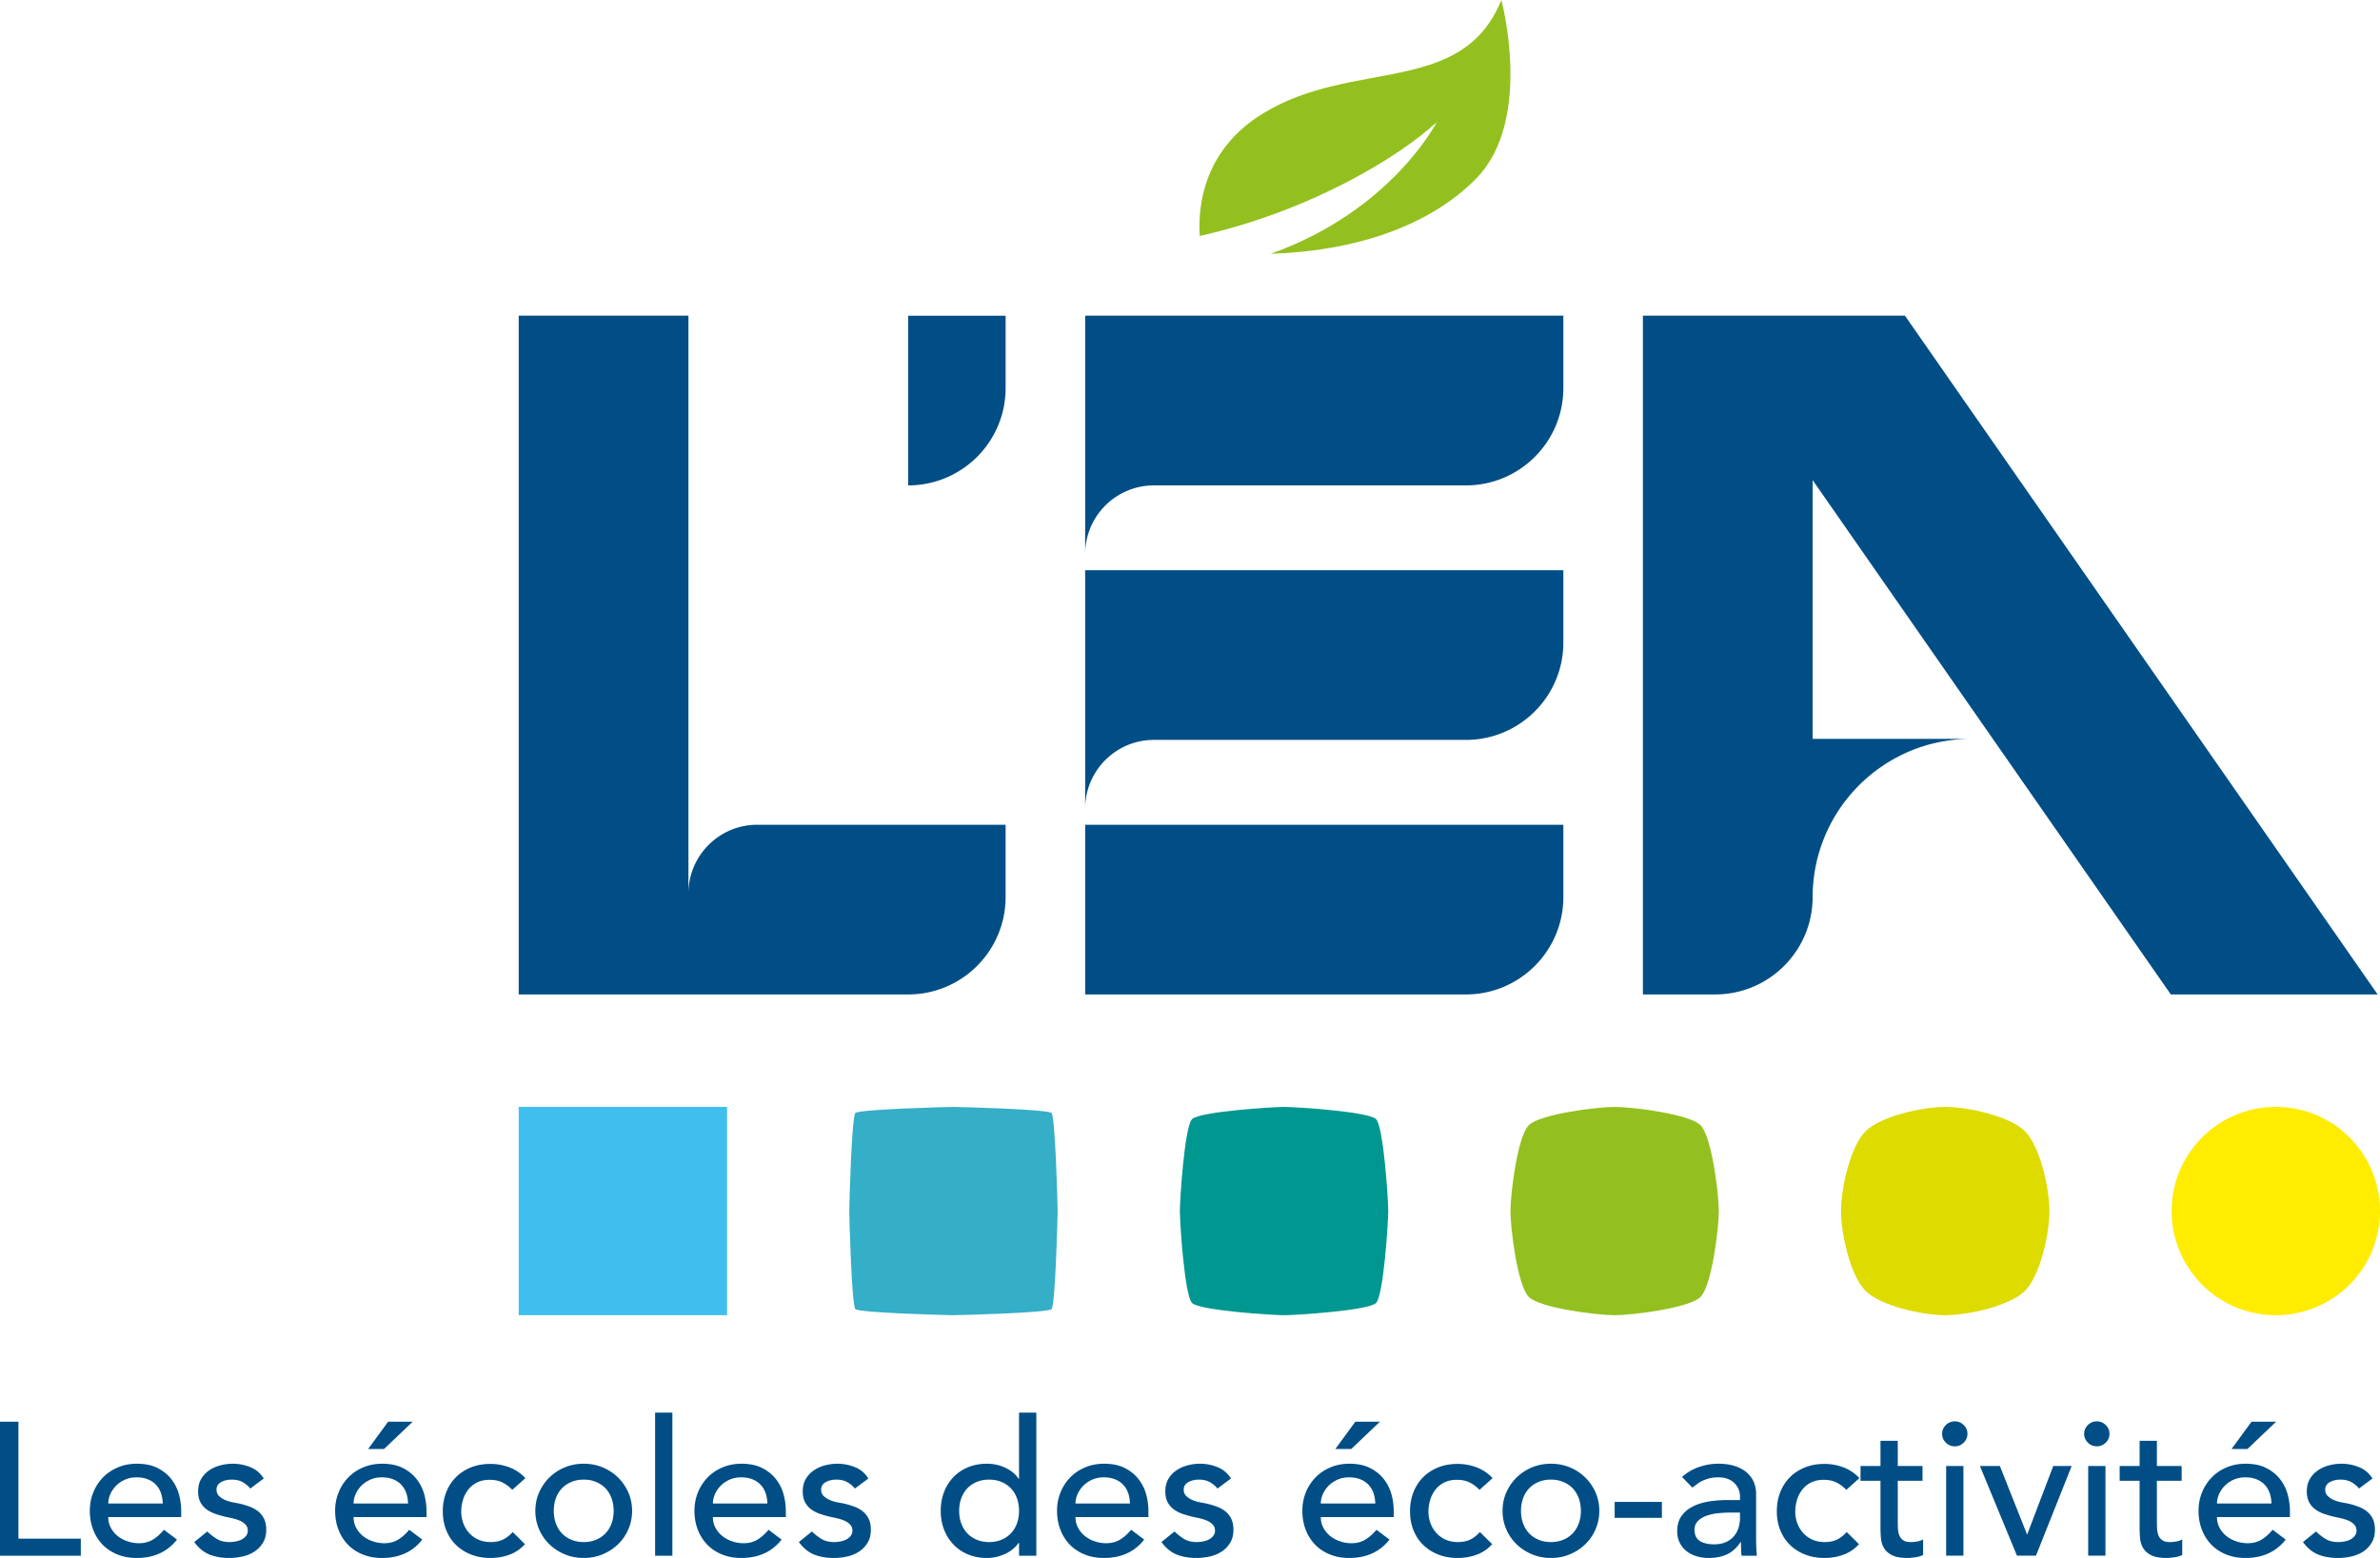 <svg xmlns="http://www.w3.org/2000/svg" width="600" height="392.873" viewBox="0 0 600 392.873"><path d="M600 305.394c0-14.505-11.756-26.267-26.261-26.267a26.164 26.164 0 0 0-18.575 7.698c-4.753 4.753-7.699 11.32-7.699 18.569 0 7.25 2.946 13.816 7.699 18.57a26.186 26.186 0 0 0 18.575 7.691c14.505 0 26.261-11.756 26.261-26.261" fill="#ffec00"/><path d="M470.287 285.285c3.798-3.805 14.302-6.156 20.11-6.156 5.797 0 16.307 2.351 20.112 6.156 3.799 3.799 6.15 14.31 6.15 20.111 0 5.796-2.351 16.307-6.15 20.105-3.805 3.805-14.315 6.156-20.111 6.156-5.809 0-16.313-2.35-20.111-6.156-3.805-3.798-6.156-14.309-6.156-20.105 0-5.802 2.35-16.312 6.156-20.111" fill="#dddb00"/><path d="M318.55 28.517c-15.51 9.393-16.565 24.094-16.09 30.995 28.605-6.478 50.65-20.3 59.739-28.707 0 0-11.396 22.38-41.879 33.195 21.3-.657 40.16-7.01 51.903-19.056C386.627 30.174 378.499 0 378.499 0c-9.872 24.32-37.182 14.726-59.948 28.517zm110.155 255.228c-2.857-2.85-17.299-4.614-21.647-4.614-4.355 0-18.797 1.763-21.653 4.614-2.857 2.857-4.62 17.299-4.62 21.647 0 4.355 1.763 18.797 4.62 21.653 2.856 2.844 17.298 4.608 21.653 4.608 4.348 0 18.79-1.764 21.647-4.608 2.844-2.856 4.608-17.298 4.608-21.653 0-4.348-1.764-18.79-4.608-21.647z" fill="#93c01f"/><path d="M300.523 282.207c1.903-1.902 20.289-3.078 23.19-3.078s21.286 1.176 23.189 3.078c1.896 1.903 3.072 20.288 3.072 23.19 0 2.894-1.176 21.28-3.072 23.182-1.903 1.903-20.288 3.078-23.19 3.078s-21.286-1.175-23.189-3.078c-1.902-1.902-3.078-20.288-3.078-23.183 0-2.9 1.176-21.286 3.078-23.189" fill="#009791"/><path d="M215.647 280.666c.948-.948 23.271-1.535 24.725-1.535 1.447 0 23.77.587 24.725 1.535.948.955 1.536 23.278 1.536 24.726 0 1.453-.588 23.777-1.536 24.725-.954.954-23.278 1.535-24.725 1.535-1.454 0-23.777-.58-24.725-1.535-.954-.948-1.542-23.272-1.542-24.725 0-1.448.588-23.771 1.542-24.726" fill="#35aec7"/><path fill="#40bfef" d="M183.292 331.656h-52.528V279.127h52.528v26.268z"/><path d="M394.124 226.205v-18.228H273.57v42.789h95.993c13.564 0 24.561-10.997 24.561-24.56zM253.518 97.837V79.616l-24.56-.006v42.788c13.563 0 24.56-10.997 24.56-24.56zm37.395 24.564h78.65c13.564 0 24.561-10.997 24.561-24.56V79.607H273.57v60.137c0-9.575 7.768-17.343 17.343-17.343zm0 64.18h78.65c13.564 0 24.561-10.997 24.561-24.56v-18.228H273.57v60.137c0-9.581 7.768-17.349 17.343-17.349zm-37.398 39.626v-18.228H190.9c-9.576 0-17.343 7.767-17.343 17.343V79.607h-42.789v171.16h98.186c13.57 0 24.561-10.997 24.561-24.56zm203.452-105.14l90.299 129.699h52.142L480.238 79.605h-66.06v171.16h18.273c13.538-.024 24.516-11.003 24.516-24.56.038-22.026 17.906-39.881 39.95-39.881h-39.95v-65.258zM4.645 358.516H0v33.782h20.37v-4.298H4.645v-29.484zm38.473 14.382c-.903-1.125-2.06-2.041-3.463-2.743-1.403-.695-3.122-1.049-5.151-1.049-1.713 0-3.293.303-4.747.91-1.447.6-2.698 1.435-3.748 2.503a11.592 11.592 0 0 0-2.465 3.767c-.6 1.447-.897 3.015-.897 4.703 0 1.687.272 3.255.822 4.695a11.152 11.152 0 0 0 2.344 3.773c1.018 1.069 2.263 1.903 3.73 2.504 1.466.606 3.103.91 4.91.91 4.355 0 7.743-1.543 10.163-4.633l-3.292-2.478c-.835 1.018-1.757 1.84-2.756 2.459-.999.62-2.18.93-3.533.93a8.836 8.836 0 0 1-2.901-.482c-.936-.315-1.764-.758-2.472-1.333a6.807 6.807 0 0 1-1.719-2.073c-.436-.815-.65-1.713-.65-2.7h18.385v-1.528c0-1.46-.202-2.902-.6-4.317a10.9 10.9 0 0 0-1.96-3.818zm-15.826 6.232c0-.764.171-1.536.506-2.32a7.155 7.155 0 0 1 1.428-2.117c.614-.638 1.366-1.156 2.25-1.554.892-.399 1.865-.595 2.927-.595 1.1 0 2.06.165 2.882.5.821.335 1.51.796 2.054 1.384.55.588.96 1.283 1.239 2.073.272.797.423 1.669.455 2.63h-13.74zm37.914 2.094c-.594-.506-1.308-.917-2.13-1.239a20.42 20.42 0 0 0-2.635-.81c-.487-.094-1.069-.208-1.745-.334a8.829 8.829 0 0 1-1.908-.575 5.14 5.14 0 0 1-1.549-1c-.436-.416-.657-.953-.657-1.623 0-.828.379-1.454 1.137-1.884.759-.43 1.656-.644 2.686-.644 1.1 0 2.03.215 2.788.644.752.43 1.39.961 1.909 1.6l3.387-2.529c-.84-1.34-1.972-2.294-3.387-2.863a11.763 11.763 0 0 0-4.45-.86c-1.068 0-2.124.146-3.173.43a8.91 8.91 0 0 0-2.806 1.29 6.589 6.589 0 0 0-1.985 2.168c-.499.878-.745 1.902-.745 3.078 0 1.08.19 1.99.575 2.724a5.36 5.36 0 0 0 1.548 1.807c.645.48 1.39.86 2.225 1.15.84.285 1.732.538 2.667.759.48.095 1.037.215 1.669.36a10.76 10.76 0 0 1 1.788.575c.563.234 1.05.563 1.454.974.398.417.6.941.6 1.574 0 .48-.132.903-.41 1.264-.272.366-.626.67-1.062.91-.436.24-.936.41-1.498.524a8.494 8.494 0 0 1-1.675.165c-1.258 0-2.32-.266-3.192-.81a13.443 13.443 0 0 1-2.37-1.857l-3.293 2.667c1.132 1.53 2.415 2.578 3.85 3.153 1.434.57 3.103.86 5.005.86 1.131 0 2.25-.133 3.369-.385a9.003 9.003 0 0 0 2.97-1.24 6.94 6.94 0 0 0 2.13-2.218c.55-.91.822-1.997.822-3.267 0-1.05-.164-1.94-.506-2.674a5.482 5.482 0 0 0-1.403-1.864zm38.832-22.71h-6.194l-5.03 6.87h4.013l7.211-6.87zm.917 14.384c-.898-1.125-2.055-2.041-3.458-2.743-1.403-.695-3.122-1.049-5.15-1.049-1.713 0-3.294.303-4.747.91-1.448.6-2.699 1.435-3.748 2.503a11.592 11.592 0 0 0-2.465 3.767c-.6 1.447-.898 3.015-.898 4.703 0 1.687.272 3.255.822 4.695a11.152 11.152 0 0 0 2.345 3.773c1.018 1.069 2.263 1.903 3.729 2.504 1.466.606 3.103.91 4.91.91 4.356 0 7.743-1.543 10.164-4.633l-3.293-2.478c-.84 1.018-1.757 1.84-2.756 2.459-.998.62-2.18.93-3.533.93a8.835 8.835 0 0 1-2.9-.482 7.81 7.81 0 0 1-2.472-1.333 6.807 6.807 0 0 1-1.72-2.073c-.435-.815-.65-1.713-.65-2.7h18.386v-1.528c0-1.46-.202-2.902-.6-4.317a10.81 10.81 0 0 0-1.966-3.818zm-15.82 6.232c0-.764.17-1.536.506-2.32a7.155 7.155 0 0 1 1.428-2.117c.613-.638 1.365-1.156 2.25-1.554.885-.399 1.864-.595 2.926-.595 1.1 0 2.06.165 2.882.5.822.335 1.505.796 2.054 1.384.55.588.961 1.283 1.24 2.073.27.797.423 1.669.454 2.63h-13.74zm28.965-3.558a6.297 6.297 0 0 1 2.224-1.763c.885-.43 1.928-.645 3.116-.645 1.227 0 2.288.215 3.173.645.885.43 1.732 1.055 2.54 1.883l3.294-2.957a10.659 10.659 0 0 0-3.995-2.7 13.356 13.356 0 0 0-4.816-.878c-1.807 0-3.444.291-4.91.879-1.467.588-2.725 1.41-3.774 2.458-1.049 1.05-1.864 2.307-2.446 3.767-.581 1.467-.872 3.072-.872 4.823 0 1.75.29 3.35.872 4.797.582 1.447 1.403 2.686 2.471 3.723 1.062 1.03 2.326 1.832 3.799 2.408 1.466.569 3.084.86 4.86.86 1.675 0 3.268-.273 4.766-.816 1.504-.537 2.819-1.429 3.944-2.667l-3.097-3.06c-.74.829-1.549 1.46-2.42 1.89-.867.43-1.916.639-3.142.639-1.132 0-2.149-.196-3.053-.595a7 7 0 0 1-2.32-1.643 7.53 7.53 0 0 1-1.497-2.458 8.24 8.24 0 0 1-.538-2.983c0-1.05.158-2.06.462-3.028a7.868 7.868 0 0 1 1.359-2.579zm37.718-2.983a12.124 12.124 0 0 0-3.875-2.553c-1.485-.62-3.078-.929-4.79-.929-1.707 0-3.306.31-4.791.929a12.094 12.094 0 0 0-3.868 2.553 12.028 12.028 0 0 0-2.592 3.773c-.625 1.429-.942 2.971-.942 4.627 0 1.656.317 3.204.942 4.652.632 1.447 1.492 2.705 2.592 3.767 1.093 1.068 2.389 1.908 3.868 2.534 1.485.62 3.084.93 4.79.93 1.713 0 3.306-.31 4.791-.93 1.485-.626 2.775-1.466 3.875-2.534a11.753 11.753 0 0 0 2.59-3.767c.627-1.448.943-2.996.943-4.652 0-1.656-.316-3.198-.942-4.627a12.136 12.136 0 0 0-2.591-3.773zm-1.644 11.573c-.36.973-.86 1.795-1.504 2.484-.645.682-1.435 1.22-2.37 1.617-.936.399-1.985.595-3.148.595-1.156 0-2.205-.196-3.14-.595-.936-.398-1.726-.935-2.37-1.617-.652-.69-1.151-1.511-1.505-2.484-.354-.974-.531-2.029-.531-3.173 0-1.144.177-2.206.53-3.173.355-.973.854-1.795 1.505-2.484.645-.682 1.435-1.22 2.37-1.617.936-.399 1.985-.601 3.141-.601 1.163 0 2.212.202 3.148.6.935.399 1.725.936 2.37 1.618.645.69 1.144 1.511 1.504 2.484.354.967.531 2.029.531 3.173 0 1.144-.177 2.2-.53 3.173zm10.977 8.135h4.355v-36.076h-4.355v36.076zm30.39-19.399c-.898-1.125-2.055-2.041-3.458-2.743-1.403-.695-3.122-1.049-5.151-1.049-1.713 0-3.293.303-4.747.91-1.447.6-2.698 1.435-3.748 2.503a11.592 11.592 0 0 0-2.465 3.767c-.6 1.447-.897 3.015-.897 4.703 0 1.687.272 3.255.822 4.695a11.152 11.152 0 0 0 2.344 3.773c1.018 1.069 2.263 1.903 3.73 2.504 1.466.606 3.103.91 4.91.91 4.355 0 7.743-1.543 10.163-4.633l-3.293-2.478c-.84 1.018-1.756 1.84-2.755 2.459-.999.62-2.18.93-3.533.93a8.835 8.835 0 0 1-2.901-.482 7.81 7.81 0 0 1-2.472-1.333 6.807 6.807 0 0 1-1.719-2.073c-.436-.815-.65-1.713-.65-2.7h18.385v-1.528c0-1.46-.202-2.902-.6-4.317a10.81 10.81 0 0 0-1.966-3.818zm-15.82 6.232c0-.764.17-1.536.505-2.32a7.155 7.155 0 0 1 1.428-2.117c.614-.638 1.366-1.156 2.25-1.554.885-.399 1.865-.595 2.927-.595 1.1 0 2.06.165 2.882.5.821.335 1.51.796 2.054 1.384.55.588.96 1.283 1.239 2.073.271.797.423 1.669.455 2.63h-13.74zm37.913 2.094c-.594-.506-1.308-.917-2.13-1.239-.822-.316-1.7-.588-2.635-.81-.487-.094-1.069-.208-1.745-.334a8.825 8.825 0 0 1-1.909-.575 5.14 5.14 0 0 1-1.548-1c-.436-.416-.657-.953-.657-1.623 0-.828.379-1.454 1.137-1.884.759-.43 1.656-.644 2.686-.644 1.1 0 2.03.215 2.788.644.752.43 1.39.961 1.908 1.6l3.388-2.529c-.84-1.34-1.965-2.294-3.388-2.863a11.739 11.739 0 0 0-4.449-.86 12.07 12.07 0 0 0-3.173.43 8.908 8.908 0 0 0-2.806 1.29 6.591 6.591 0 0 0-1.985 2.168c-.5.878-.745 1.902-.745 3.078 0 1.08.19 1.99.575 2.724a5.361 5.361 0 0 0 1.548 1.807c.645.48 1.39.86 2.225 1.15.84.285 1.732.538 2.667.759.48.095 1.037.215 1.669.36.625.146 1.226.335 1.788.575.563.234 1.05.563 1.454.974.398.417.6.941.6 1.574 0 .48-.132.903-.41 1.264-.272.366-.626.67-1.062.91-.436.24-.936.41-1.498.524a8.492 8.492 0 0 1-1.675.165c-1.258 0-2.32-.266-3.192-.81a13.436 13.436 0 0 1-2.37-1.857l-3.293 2.667c1.132 1.53 2.415 2.578 3.85 3.153 1.434.57 3.103.86 5.005.86 1.131 0 2.25-.133 3.369-.385a9.002 9.002 0 0 0 2.97-1.24 6.94 6.94 0 0 0 2.13-2.218c.55-.91.822-1.997.822-3.267 0-1.05-.165-1.94-.506-2.674a5.48 5.48 0 0 0-1.403-1.864zm39.268-8.299h-.094c-.778-1.176-1.89-2.104-3.344-2.793a10.75 10.75 0 0 0-4.645-1.024c-1.77 0-3.376.303-4.81.904-1.441.606-2.667 1.44-3.679 2.509a11.11 11.11 0 0 0-2.35 3.767c-.544 1.447-.822 3.014-.822 4.702 0 1.687.278 3.242.821 4.677a11.43 11.43 0 0 0 2.351 3.767 10.506 10.506 0 0 0 3.679 2.528c1.434.607 3.04.91 4.81.91 1.548 0 3.059-.335 4.525-1.005 1.466-.67 2.623-1.605 3.464-2.812h.094v3.242h4.355v-36.07h-4.355v16.698zm-.53 11.237c-.355.968-.854 1.795-1.505 2.478-.645.69-1.435 1.226-2.37 1.625-.935.398-1.985.594-3.141.594-1.163 0-2.212-.196-3.148-.594-.935-.399-1.725-.936-2.37-1.625-.644-.683-1.144-1.51-1.504-2.478-.354-.973-.531-2.028-.531-3.172 0-1.144.177-2.206.53-3.173.361-.973.86-1.795 1.505-2.484.645-.683 1.435-1.22 2.37-1.624.936-.392 1.985-.594 3.148-.594 1.156 0 2.206.202 3.141.594.935.404 1.725.941 2.37 1.624.651.69 1.15 1.51 1.504 2.484.354.967.531 2.029.531 3.173 0 1.144-.177 2.2-.53 3.172zm30.576-11.264c-.897-1.125-2.054-2.041-3.457-2.743-1.403-.695-3.122-1.049-5.15-1.049-1.713 0-3.294.303-4.747.91-1.448.6-2.7 1.435-3.748 2.503a11.59 11.59 0 0 0-2.465 3.767c-.6 1.447-.898 3.015-.898 4.703 0 1.687.272 3.255.822 4.695a11.152 11.152 0 0 0 2.345 3.773c1.017 1.069 2.262 1.903 3.729 2.504 1.466.606 3.103.91 4.91.91 4.355 0 7.743-1.543 10.164-4.633l-3.293-2.478c-.84 1.018-1.757 1.84-2.756 2.459-.998.62-2.18.93-3.533.93a8.837 8.837 0 0 1-2.9-.482 7.807 7.807 0 0 1-2.472-1.333 6.808 6.808 0 0 1-1.72-2.073c-.435-.815-.65-1.713-.65-2.7h18.386v-1.528c0-1.46-.203-2.902-.6-4.317a10.81 10.81 0 0 0-1.967-3.818zm-15.82 6.232c0-.764.171-1.536.506-2.32a7.153 7.153 0 0 1 1.429-2.117c.613-.638 1.365-1.156 2.25-1.554.885-.399 1.864-.595 2.926-.595 1.1 0 2.06.165 2.882.5.822.335 1.51.796 2.054 1.384.55.588.961 1.283 1.24 2.073.27.797.423 1.669.454 2.63h-13.74zm37.914 2.094c-.594-.506-1.308-.917-2.13-1.239-.821-.316-1.7-.588-2.635-.81-.487-.094-1.068-.208-1.744-.334a8.829 8.829 0 0 1-1.91-.575 5.14 5.14 0 0 1-1.548-1c-.436-.416-.657-.953-.657-1.623 0-.828.38-1.454 1.138-1.884.758-.43 1.655-.644 2.686-.644 1.1 0 2.029.215 2.78.644a6.67 6.67 0 0 1 1.916 1.6l3.388-2.529c-.841-1.34-1.972-2.294-3.388-2.863a11.74 11.74 0 0 0-4.45-.86c-1.068 0-2.123.146-3.173.43a8.91 8.91 0 0 0-2.806 1.29 6.59 6.59 0 0 0-1.984 2.168c-.5.878-.752 1.902-.752 3.078 0 1.08.196 1.99.581 2.724a5.29 5.29 0 0 0 1.549 1.807c.644.48 1.39.86 2.224 1.15.84.285 1.732.538 2.667.759.48.095 1.037.215 1.669.36a10.76 10.76 0 0 1 1.789.575c.562.234 1.049.563 1.453.974.398.417.6.941.6 1.574 0 .48-.132.903-.41 1.264-.272.366-.626.67-1.062.91-.436.24-.935.41-1.498.524a8.494 8.494 0 0 1-1.675.165c-1.257 0-2.32-.266-3.191-.81a13.443 13.443 0 0 1-2.37-1.857l-3.293 2.667c1.13 1.53 2.414 2.578 3.849 3.153 1.434.57 3.103.86 5.005.86 1.132 0 2.25-.133 3.363-.385a8.981 8.981 0 0 0 2.977-1.24 6.94 6.94 0 0 0 2.13-2.218c.55-.91.821-1.997.821-3.267 0-1.05-.164-1.94-.505-2.674a5.482 5.482 0 0 0-1.404-1.864zm31.621-15.84l7.212-6.87h-6.194l-5.031 6.87h4.013zm8.134 7.514c-.904-1.125-2.06-2.041-3.463-2.743-1.403-.695-3.122-1.049-5.151-1.049-1.713 0-3.293.303-4.747.91-1.447.6-2.699 1.435-3.748 2.503a11.59 11.59 0 0 0-2.465 3.767c-.6 1.447-.897 3.015-.897 4.703 0 1.687.272 3.255.821 4.695a11.152 11.152 0 0 0 2.345 3.773c1.018 1.069 2.263 1.903 3.73 2.504 1.466.606 3.103.91 4.91.91 4.355 0 7.743-1.543 10.163-4.633l-3.293-2.478c-.834 1.018-1.757 1.84-2.755 2.459-.999.62-2.18.93-3.533.93a8.836 8.836 0 0 1-2.901-.482c-.936-.315-1.764-.758-2.472-1.333a6.805 6.805 0 0 1-1.719-2.073c-.436-.815-.65-1.713-.65-2.7h18.385v-1.528c0-1.46-.202-2.902-.6-4.317a10.903 10.903 0 0 0-1.96-3.818zm-15.826 6.232c0-.764.17-1.536.506-2.32a7.152 7.152 0 0 1 1.428-2.117c.613-.638 1.365-1.156 2.25-1.554.885-.399 1.865-.595 2.927-.595 1.1 0 2.06.165 2.882.5.821.335 1.51.796 2.054 1.384.55.588.96 1.283 1.239 2.073.271.797.423 1.669.455 2.63h-13.74zm28.965-3.558a6.297 6.297 0 0 1 2.225-1.763c.885-.43 1.927-.645 3.116-.645 1.226 0 2.288.215 3.173.645.884.43 1.731 1.055 2.54 1.883l3.293-2.957a10.659 10.659 0 0 0-3.994-2.7 13.356 13.356 0 0 0-4.816-.878c-1.808 0-3.445.291-4.911.879-1.467.588-2.724 1.41-3.773 2.458-1.05 1.05-1.865 2.307-2.447 3.767-.581 1.467-.872 3.072-.872 4.823 0 1.75.291 3.35.872 4.797.582 1.447 1.404 2.686 2.472 3.723 1.062 1.03 2.326 1.832 3.798 2.408 1.467.569 3.085.86 4.86.86 1.675 0 3.268-.273 4.766-.816 1.504-.537 2.819-1.429 3.944-2.667l-3.097-3.06c-.74.829-1.548 1.46-2.42 1.89-.867.43-1.916.639-3.142.639-1.131 0-2.149-.196-3.053-.595a7 7 0 0 1-2.32-1.643 7.53 7.53 0 0 1-1.497-2.458 8.24 8.24 0 0 1-.537-2.983c0-1.05.158-2.06.461-3.028a7.864 7.864 0 0 1 1.36-2.579zm37.717-2.983a12.166 12.166 0 0 0-3.868-2.553c-1.486-.62-3.085-.929-4.791-.929-1.713 0-3.312.31-4.791.929a12.125 12.125 0 0 0-3.874 2.553 12.029 12.029 0 0 0-2.592 3.773c-.625 1.429-.942 2.971-.942 4.627 0 1.656.317 3.204.942 4.652.632 1.447 1.492 2.705 2.592 3.767 1.1 1.068 2.389 1.908 3.874 2.534 1.479.62 3.078.93 4.79.93 1.707 0 3.306-.31 4.792-.93 1.478-.626 2.768-1.466 3.868-2.534a11.753 11.753 0 0 0 2.59-3.767c.627-1.448.943-2.996.943-4.652 0-1.656-.316-3.198-.942-4.627a12.135 12.135 0 0 0-2.591-3.773zm-1.644 11.573c-.36.973-.86 1.795-1.504 2.484-.645.682-1.435 1.22-2.37 1.617-.935.399-1.985.595-3.141.595-1.163 0-2.212-.196-3.148-.595-.935-.398-1.725-.935-2.37-1.617-.645-.69-1.144-1.511-1.504-2.484-.354-.974-.531-2.029-.531-3.173 0-1.144.177-2.206.53-3.173.361-.973.86-1.795 1.505-2.484.645-.682 1.435-1.22 2.37-1.617.936-.399 1.985-.601 3.148-.601 1.156 0 2.206.202 3.14.6.936.399 1.726.936 2.371 1.618.645.69 1.144 1.511 1.504 2.484.354.967.531 2.029.531 3.173 0 1.144-.177 2.2-.53 3.173zm9.047-1.408h11.907v-4.014h-11.907v4.014zm103.985 4.243l-6.87-17.318h-5.031l9.341 22.615h4.79l9.001-22.615h-4.645l-6.586 17.318zm-68.324 1.194v-11.547c0-.986-.183-1.928-.556-2.838-.366-.904-.942-1.707-1.713-2.408-.777-.702-1.77-1.258-2.976-1.669-1.214-.417-2.655-.626-4.336-.626-1.612 0-3.224.285-4.835.841a12.188 12.188 0 0 0-4.26 2.503l2.61 2.674c.392-.291.797-.588 1.214-.91a7.602 7.602 0 0 1 1.403-.835 9.413 9.413 0 0 1 1.719-.594c.626-.158 1.359-.24 2.2-.24.935 0 1.744.139 2.42.404a4.91 4.91 0 0 1 1.694 1.1c.449.462.79.98 1.017 1.549.222.575.335 1.143.335 1.719v.954h-3.191c-1.745 0-3.382.14-4.911.405-1.536.271-2.876.72-4.02 1.34-1.144.62-2.048 1.422-2.705 2.407-.664.986-.999 2.213-.999 3.673 0 1.112.215 2.092.632 2.932a6.07 6.07 0 0 0 1.72 2.124 7.42 7.42 0 0 0 2.54 1.29c.967.29 1.985.429 3.047.429 1.744 0 3.274-.303 4.6-.904 1.322-.607 2.466-1.637 3.433-3.103h.101c0 1.144.044 2.288.139 3.438h3.874a34.172 34.172 0 0 1-.145-1.908 46.55 46.55 0 0 1-.05-2.2zm-4.064-5.34c0 .764-.113 1.535-.335 2.313a6.116 6.116 0 0 1-1.112 2.123c-.518.639-1.194 1.157-2.035 1.549-.84.398-1.858.6-3.046.6-1.517 0-2.718-.29-3.61-.86-.884-.574-1.327-1.51-1.327-2.818 0-.885.279-1.618.847-2.193.563-.576 1.29-1.018 2.175-1.334.884-.316 1.87-.537 2.951-.645 1.08-.113 2.136-.17 3.173-.17h2.32v1.435zm15.749-7.279a6.376 6.376 0 0 1 2.23-1.763c.886-.43 1.928-.645 3.123-.645 1.22 0 2.282.215 3.167.645.884.43 1.731 1.055 2.54 1.883l3.293-2.957a10.658 10.658 0 0 0-3.994-2.7 13.355 13.355 0 0 0-4.816-.878c-1.808 0-3.445.291-4.911.879-1.466.588-2.724 1.41-3.773 2.458-1.05 1.05-1.865 2.307-2.446 3.767-.582 1.467-.873 3.072-.873 4.823 0 1.75.291 3.35.873 4.797.581 1.447 1.403 2.686 2.47 3.723 1.063 1.03 2.327 1.832 3.8 2.408 1.466.569 3.084.86 4.86.86 1.675 0 3.267-.273 4.765-.816 1.498-.537 2.813-1.429 3.944-2.667l-3.097-3.06c-.74.829-1.548 1.46-2.414 1.89-.872.43-1.922.639-3.148.639-1.131 0-2.149-.196-3.053-.595a7 7 0 0 1-2.32-1.643 7.656 7.656 0 0 1-1.503-2.458 8.515 8.515 0 0 1-.531-2.983c0-1.05.158-2.06.461-3.028a7.851 7.851 0 0 1 1.353-2.579zm27.319 13.289c-.841 0-1.48-.152-1.915-.456a2.703 2.703 0 0 1-.967-1.188 4.894 4.894 0 0 1-.36-1.668 37.378 37.378 0 0 1-.051-1.89v-10.258h6.244v-3.723h-6.244v-6.345h-4.355v6.345h-5.03v3.723h5.03v11.788c0 .922.038 1.832.12 2.742a5.77 5.77 0 0 0 .778 2.46c.436.732 1.112 1.326 2.028 1.788.923.461 2.219.689 3.9.689.449 0 1.087-.057 1.909-.165.821-.114 1.491-.31 2.01-.594v-3.918a4.57 4.57 0 0 1-1.505.524 8.738 8.738 0 0 1-1.592.146zm11.079-30.44c-.873 0-1.618.31-2.25.93-.626.618-.942 1.358-.942 2.217 0 .86.316 1.6.942 2.219.632.62 1.377.93 2.25.93.872 0 1.624-.31 2.25-.93.632-.62.941-1.359.941-2.219 0-.859-.31-1.599-.941-2.218a3.088 3.088 0 0 0-2.25-.93zm-2.175 33.87h4.355V369.68h-4.355v22.614zm37.984-33.87c-.872 0-1.618.31-2.25.93-.626.618-.942 1.358-.942 2.217 0 .86.316 1.6.942 2.219.632.62 1.378.93 2.25.93.872 0 1.624-.31 2.25-.93.632-.62.941-1.359.941-2.219 0-.859-.31-1.599-.941-2.218a3.088 3.088 0 0 0-2.25-.93zm-2.175 33.87h4.355V369.68h-4.355v22.614zm20.614-3.43c-.84 0-1.48-.152-1.915-.456a2.703 2.703 0 0 1-.967-1.188 4.893 4.893 0 0 1-.36-1.668 37.378 37.378 0 0 1-.051-1.89v-10.258h6.244v-3.723h-6.244v-6.345H539.4v6.345h-5.03v3.723h5.03v11.788c0 .922.038 1.832.12 2.742.082.904.341 1.726.778 2.46.436.732 1.112 1.326 2.028 1.788.923.461 2.219.689 3.9.689.449 0 1.087-.057 1.909-.165.821-.114 1.491-.31 2.01-.594v-3.918a4.57 4.57 0 0 1-1.505.524 8.735 8.735 0 0 1-1.592.146zm27.68-15.963c-.904-1.125-2.06-2.041-3.463-2.743-1.404-.695-3.123-1.049-5.152-1.049-1.712 0-3.292.303-4.746.91-1.447.6-2.699 1.435-3.748 2.503a11.593 11.593 0 0 0-2.465 3.767c-.6 1.447-.897 3.015-.897 4.703 0 1.687.271 3.255.821 4.695a11.071 11.071 0 0 0 2.351 3.773c1.012 1.069 2.257 1.903 3.723 2.504 1.466.606 3.103.91 4.91.91 4.356 0 7.743-1.543 10.164-4.633l-3.293-2.478c-.834 1.018-1.757 1.84-2.756 2.459-.998.62-2.174.93-3.533.93a8.837 8.837 0 0 1-2.9-.482 7.809 7.809 0 0 1-2.472-1.333 6.808 6.808 0 0 1-1.719-2.073 5.695 5.695 0 0 1-.651-2.7h18.392v-1.528c0-1.46-.208-2.902-.607-4.317a10.9 10.9 0 0 0-1.959-3.818zm-15.826 6.232c0-.764.17-1.536.506-2.32a7.152 7.152 0 0 1 1.428-2.117c.613-.638 1.365-1.156 2.25-1.554.891-.399 1.864-.595 2.933-.595 1.093 0 2.054.165 2.875.5.822.335 1.505.796 2.054 1.384.55.588.961 1.283 1.24 2.073.271.797.423 1.669.454 2.63h-13.74zm7.692-13.746l7.211-6.87h-6.194l-5.03 6.87h4.013zm30.222 15.84c-.6-.506-1.309-.917-2.13-1.239-.822-.316-1.7-.588-2.636-.81-.486-.094-1.068-.208-1.744-.334a8.827 8.827 0 0 1-1.909-.575 5.14 5.14 0 0 1-1.548-1c-.437-.416-.658-.953-.658-1.623 0-.828.38-1.454 1.138-1.884.758-.43 1.656-.644 2.686-.644 1.1 0 2.023.215 2.787.644.752.43 1.39.961 1.91 1.6l3.387-2.529c-.84-1.34-1.972-2.294-3.388-2.863a11.763 11.763 0 0 0-4.45-.86c-1.068 0-2.123.146-3.172.43a8.91 8.91 0 0 0-2.807 1.29 6.59 6.59 0 0 0-1.984 2.168c-.5.878-.752 1.902-.752 3.078 0 1.08.196 1.99.581 2.724a5.292 5.292 0 0 0 1.549 1.807c.644.48 1.39.86 2.224 1.15.841.285 1.732.538 2.668.759.48.095 1.036.215 1.668.36a10.76 10.76 0 0 1 1.789.575c.562.234 1.05.563 1.454.974.398.417.606.941.606 1.574 0 .48-.139.903-.417 1.264-.272.366-.626.67-1.062.91-.436.24-.935.41-1.498.524a8.493 8.493 0 0 1-1.674.165c-1.258 0-2.32-.266-3.192-.81a13.44 13.44 0 0 1-2.37-1.857l-3.293 2.667c1.131 1.53 2.414 2.578 3.849 3.153 1.435.57 3.103.86 5.006.86 1.131 0 2.25-.133 3.368-.385a9.094 9.094 0 0 0 2.977-1.24 6.987 6.987 0 0 0 2.124-2.218c.55-.91.821-1.997.821-3.267 0-1.05-.164-1.94-.505-2.674a5.4 5.4 0 0 0-1.403-1.864z" fill="#004e85"/></svg>